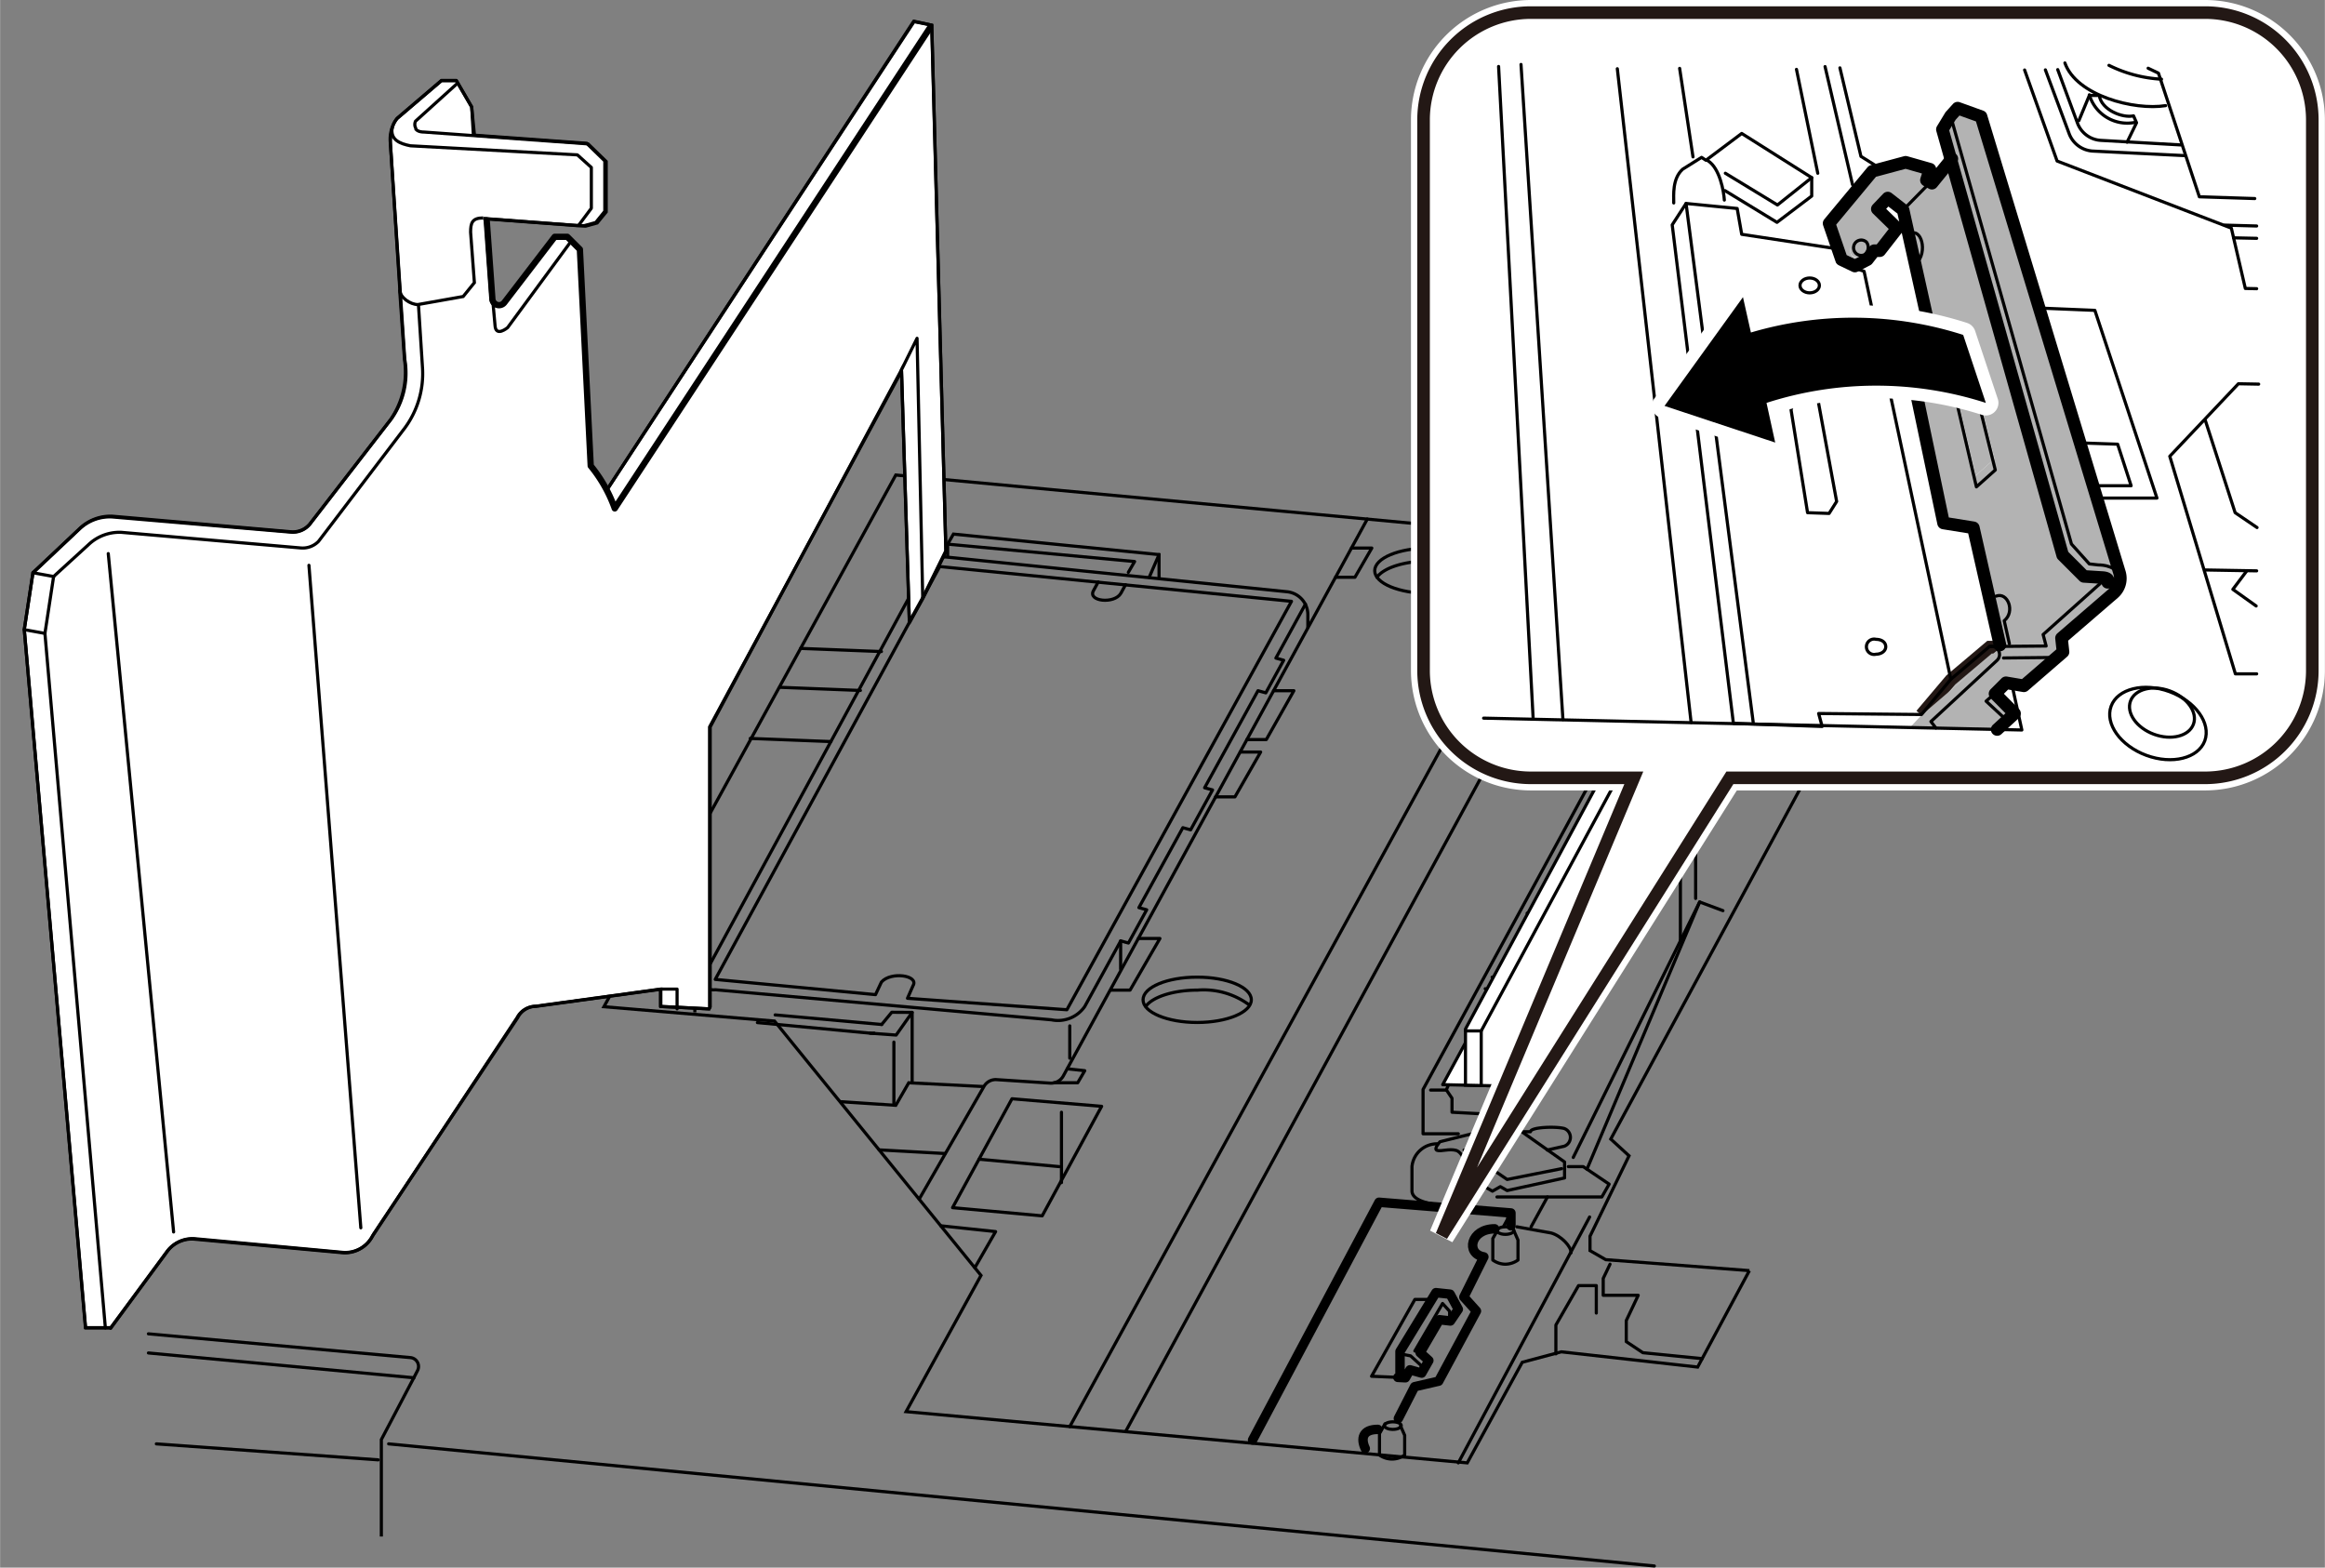 <svg id="レイヤー_1" data-name="レイヤー 1" xmlns="http://www.w3.org/2000/svg" xmlns:xlink="http://www.w3.org/1999/xlink" width="65.14mm" height="43.92mm" viewBox="0 0 184.65 124.51"><rect x="0" y="0" width="184.65" height="124.51" fill="#808080" stroke="none"/><defs><style>.cls-1,.cls-14,.cls-2,.cls-3,.cls-4,.cls-8,.cls-9{fill:none;}.cls-14,.cls-2,.cls-3,.cls-4,.cls-5,.cls-6,.cls-8{stroke:#000;}.cls-14,.cls-15,.cls-2,.cls-4,.cls-5,.cls-8{stroke-linecap:round;stroke-linejoin:round;}.cls-2,.cls-3,.cls-5,.cls-6{stroke-width:0.25px;}.cls-10,.cls-13,.cls-3,.cls-6,.cls-9{stroke-miterlimit:10;}.cls-4{stroke-width:0.75px;}.cls-10,.cls-12,.cls-15,.cls-5,.cls-6{fill:#fff;}.cls-7{clip-path:url(#clip-path);}.cls-8{stroke-width:0.5px;}.cls-15,.cls-9{stroke:#fff;stroke-width:2px;}.cls-10,.cls-13{stroke:#231815;}.cls-11,.cls-13{fill:#b3b3b3;}</style><clipPath id="clip-path"><polyline class="cls-1" points="13.78 101.49 6.32 108.52 0 68.76 0 47.24 15.58 23.57 23.69 10.98 38.53 3 61.15 7.49 66.79 1 82.8 0.95 82.8 32.06 49.19 93.38 34.83 102.67 14.72 102.03"/></clipPath></defs><path class="cls-2" d="M32.86,109.43l.31-.6a.71.71,0,0,0-.56-1l-20.83-1.89"/><polyline class="cls-3" points="30.28 122.04 30.28 114.34 32.86 109.43"/><line class="cls-2" x1="131.39" y1="124.38" x2="30.86" y2="114.68"/><line class="cls-2" x1="12.41" y1="114.68" x2="30.03" y2="115.95"/><line class="cls-2" x1="32.86" y1="109.43" x2="11.78" y2="107.46"/><polyline class="cls-3" points="138.94 100.92 134.83 108.58 124 107.37 120.9 108.2 116.53 116.19 71.96 112.12 77.91 101.3 61.51 81.1 47.96 79.96 71.14 37.73 129.13 43.15 131.28 42.44 133.43 38.71 154.9 40.58 127.93 90.47 129.38 91.8 126.28 98.19 126.28 99.33 127.53 100.05 138.94 100.92"/><path class="cls-2" d="M108.59,41.23,84.45,85.45a1.11,1.11,0,0,1-1,.58l-4.31-.28a1.07,1.07,0,0,0-1,.55L73,95.24"/><polygon class="cls-2" points="80.37 87.27 87.49 87.87 82.77 96.57 75.65 95.92 80.37 87.27"/><polyline class="cls-2" points="74.72 97.36 79.07 97.82 77.42 100.69"/><line class="cls-2" x1="84.96" y1="113.31" x2="123.66" y2="42.64"/><line class="cls-2" x1="89.39" y1="113.71" x2="127.13" y2="44.26"/><line class="cls-2" x1="127.39" y1="62.61" x2="136.84" y2="45.22"/><polyline class="cls-4" points="120 97.36 120 96.34 109.52 95.49 99.48 114.37"/><path class="cls-2" d="M99.38,79.41c0,1-1.93,1.8-4.3,1.8s-4.3-.8-4.3-1.8,1.92-1.8,4.3-1.8S99.38,78.41,99.38,79.41Z"/><path class="cls-2" d="M91,79.93c.53-.74,2.17-1.29,4.12-1.29a6.07,6.07,0,0,1,4,1.11"/><path class="cls-2" d="M117.78,45.33c0,1-1.93,1.8-4.3,1.8s-4.3-.8-4.3-1.8,1.92-1.8,4.3-1.8S117.78,44.33,117.78,45.33Z"/><path class="cls-2" d="M109.36,45.85c.53-.75,2.17-1.29,4.12-1.29a6.07,6.07,0,0,1,4,1.11"/><path class="cls-2" d="M120.23,97.74c0,.16-.3.3-.67.3s-.67-.14-.67-.3.3-.3.67-.3S120.23,97.57,120.23,97.74Z"/><path class="cls-2" d="M119,97.6l-.44.77v1.71a1.74,1.74,0,0,0,1,.33,1.79,1.79,0,0,0,1-.33V98.49l-.33-.75"/><path class="cls-2" d="M111.29,113.23c0,.16-.3.3-.67.3s-.67-.14-.67-.3.3-.3.67-.3S111.29,113.06,111.29,113.23Z"/><path class="cls-2" d="M110,113.09l-.44.77v1.71a1.74,1.74,0,0,0,2,0V114l-.33-.75"/><path class="cls-4" d="M108.43,115.05c-.37-.79-.22-1.52,1-1.52"/><path class="cls-4" d="M111.06,112.66l1.29-2.52,1.91-.44,3-5.57-1-1.11,1.59-3.19c-1.48-.25-1.06-2.23.86-2.23"/><line class="cls-2" x1="120" y1="96.34" x2="119.4" y2="97.44"/><polyline class="cls-2" points="111.02 109.4 108.93 109.31 112.37 103.21 113.64 103.21"/><polyline class="cls-4" points="111.19 109.41 111.19 107.34 114.04 102.67 115.17 102.79 115.82 103.99 115.19 104.92 114.32 104.82 112.79 107.44 113.48 108.06 112.91 109.06 111.98 108.8 111.62 109.43 111.02 109.4"/><polyline class="cls-2" points="115.13 104.92 115.13 104.15 114.57 103.53 112.37 107.3 112.79 107.44"/><polyline class="cls-2" points="111.19 107.53 112.03 107.69 112.86 108.45 112.86 109.06"/><path class="cls-2" d="M120.47,97.44l2.72.49c.79.21,1.63,1.1,1.58,1.58"/><line class="cls-2" x1="126.25" y1="96.66" x2="115.82" y2="116.19"/><polyline class="cls-2" points="127.87 100.41 127.33 101.54 127.33 102.88 130.11 102.88 129.16 104.89 129.16 106.56 130.48 107.44 135.19 107.91"/><polyline class="cls-2" points="123.57 107.53 123.57 105.24 125.37 102.11 126.78 102.11 126.78 104.29"/><polyline class="cls-2" points="118.89 95.07 127.22 95.07 127.8 94.05 125.74 92.66 124.56 92.66"/><path class="cls-2" d="M124.26,92.29v1.27l-4.56,1-.54-.31-.63.36-1.89-1.09c0-.78-.45-2-1-2.15s-1.18.1-1.5,0,.23-.69.23-.69L120,89.28Z"/><polyline class="cls-2" points="116.28 91.34 119.7 93.68 124.03 92.82"/><path class="cls-2" d="M121,89.89h.55c0-.37,2-.44,2.68-.26a.75.75,0,0,1,0,1.41l-1.34.3"/><path class="cls-2" d="M114.2,90.85a2,2,0,0,0-2.06,1.81v1.92c0,.69,1.07,1,2.2,1.13"/><path class="cls-2" d="M117.39,93.93v1c0,.51-1.39,1.12-2.26,1"/><line class="cls-2" x1="122.9" y1="95.07" x2="121.6" y2="97.44"/><polyline class="cls-2" points="136.84 72.33 134.99 71.64 126.04 92.86"/><line class="cls-2" x1="124.95" y1="91.93" x2="134.99" y2="71.64"/><line class="cls-2" x1="134.67" y1="62.21" x2="134.67" y2="71.36"/><polyline class="cls-2" points="133.46 74.74 133.46 63.73 131.8 63.45 130.93 63.96 130.93 65.07 128.51 64.52 128.51 63.45 127.8 62.95 126.04 62.61 113.02 86.53 113.02 90.05 115.82 90.05"/><line class="cls-2" x1="120.23" y1="89.45" x2="120.23" y2="87.23"/><polyline class="cls-2" points="113.62 86.58 114.88 86.58 115.32 87.23 115.32 88.34 118.31 88.5 118.31 87.58 118.89 87.06 120 87.06"/><line class="cls-2" x1="133.31" y1="63.82" x2="120.42" y2="87.23"/><line class="cls-2" x1="132.67" y1="63.6" x2="119.78" y2="87.01"/><polyline class="cls-2" points="127.13 63.64 122.71 71.94 123.34 72.57 123.34 80.54"/><polyline class="cls-2" points="121.29 72.53 122.47 73.57 122.47 81.97"/><polyline class="cls-2" points="118.51 77.61 120 78.67 120 86.72"/><polyline class="cls-2" points="117.96 78.53 119.14 79.41 119.14 86.92"/><path class="cls-2" d="M114.88,86.58c-.09-.17,3.81-7.17,3.81-7.17"/><polyline class="cls-2" points="119.4 78.24 121.88 73.68 122.25 73.89"/><polyline class="cls-2" points="133.31 63.2 134.5 61.19 136.03 62.21 141.65 62.61 145.15 58.62"/><path class="cls-2" d="M145.5,58l-9-.79-.42,1.45a4,4,0,0,1-1.66-.73c-.39-.46-1.15-1.68-2.38-1.61"/><line class="cls-2" x1="135.96" y1="48.32" x2="135.96" y2="58.34"/><polyline class="cls-2" points="148.17 45.75 147.58 46.59 147.58 53.92"/><polyline class="cls-2" points="149.84 45.48 148.93 46.86 148.93 51.13"/><polyline class="cls-2" points="129.13 43.15 134.66 43.64 135.42 42.56 137.59 42.76 136.84 43.84 138.76 44.01 139.52 42.93 141.41 43.1 140.65 44.18 142.38 44.34 143.14 43.26 145.42 43.46 144.66 44.54 150.08 45.02 150.08 49.57"/><line class="cls-2" x1="137.97" y1="45.22" x2="147.98" y2="46.02"/><path class="cls-2" d="M137.35,44.05c-.49.42.17,1,.17,1v1.34h-1.3"/><polyline class="cls-2" points="146.96 44.26 146.96 42.35 133.71 41.17 133.71 43.36"/><path class="cls-2" d="M150.25,41l.69,1.31c-.71,1.24-1.07,2,.87,3.4"/><line class="cls-2" x1="84.3" y1="88.34" x2="84.3" y2="93.93"/><line class="cls-2" x1="84.12" y1="92.66" x2="77.76" y2="92.07"/><polyline class="cls-2" points="136.74 44.18 135.21 44.05 134.8 44.56 133.82 44.56"/><polyline class="cls-2" points="136.74 45.18 135.21 45.06 134.8 45.57 133.31 45.57 133.31 44.46 133.71 43.9"/><polyline class="cls-2" points="133.23 44.61 131.7 44.49 131.29 45 129.8 45 129.8 43.89 130.2 43.33"/><polyline class="cls-2" points="131.21 45 131.21 44.05 131.7 43.4"/><line class="cls-2" x1="134.8" y1="44.56" x2="134.8" y2="45.57"/><polyline class="cls-2" points="107.34 43.53 108.95 43.53 107.61 45.85 106.07 45.85"/><polyline class="cls-2" points="101.15 54.86 102.76 54.86 100.57 58.74 99.03 58.74"/><polyline class="cls-2" points="98.5 59.73 100.12 59.73 98.08 63.29 96.54 63.29"/><polyline class="cls-2" points="90.41 74.54 92.12 74.54 89.75 78.64 88.23 78.64"/><line class="cls-2" x1="84.96" y1="81.48" x2="84.96" y2="84.05"/><polyline class="cls-2" points="83.71 86 85.59 86 86.15 85.04 84.76 84.89"/><line class="cls-2" x1="74.04" y1="38" x2="74.04" y2="43.88"/><line class="cls-2" x1="70" y1="51.75" x2="63.58" y2="51.5"/><line class="cls-2" x1="68.33" y1="54.84" x2="61.92" y2="54.59"/><line class="cls-2" x1="65.99" y1="58.9" x2="59.58" y2="58.65"/><path class="cls-3" d="M103.87,49.88V48.79A1.84,1.84,0,0,0,102.22,47l-27-2.75a1.84,1.84,0,0,0-1.8.95L55.4,78.4a1.8,1.8,0,0,0-.22.88v1.13"/><polyline class="cls-3" points="75.26 44.21 75.26 43.22 75.72 42.42 92.05 44.05 92.05 45.93"/><polyline class="cls-2" points="89.61 45.46 90.11 44.6 75.26 43.22"/><line class="cls-2" x1="92.05" y1="44.05" x2="91.27" y2="45.85"/><path class="cls-2" d="M102.57,47.76,84.73,80.2l-12.66-.91.44-1C73,77.47,70.75,77.14,70,78l-.47,1L56.8,77.79,74.63,45Z"/><path class="cls-2" d="M89.39,46.44l-.37.68c-.51.88-2.68.65-2.17-.22l.37-.68"/><polyline class="cls-3" points="78.09 86.3 72.17 86 71.14 87.79 66.71 87.5"/><line class="cls-2" x1="69.82" y1="91.33" x2="75.06" y2="91.62"/><polyline class="cls-2" points="70.02 81.37 70.82 80.4 72.44 80.41 72.44 86"/><path class="cls-2" d="M60.15,81.22l8.95.84a1.13,1.13,0,0,0,.32,0"/><line class="cls-2" x1="70.99" y1="82.77" x2="70.99" y2="87.78"/><polyline class="cls-2" points="69.1 82.06 71.17 82.21 72.44 80.41"/><line class="cls-2" x1="61.56" y1="80.61" x2="70.02" y2="81.37"/><polyline class="cls-2" points="103.68 47.98 101.33 52.27 101.95 52.44 100.53 55.03 99.91 54.86 95.67 62.57 96.3 62.74 94.56 65.91 93.94 65.74 90.45 72.09 91.07 72.26 89.62 74.9 89 74.73"/><path class="cls-2" d="M55.86,77.61c-.23.79.49,1.07.94,1L83.51,81a2.58,2.58,0,0,0,2.64-1.06L89,74.74"/><line class="cls-2" x1="89" y1="74.9" x2="89" y2="76.96"/><polygon class="cls-5" points="126.31 64.56 130.99 65.63 119.49 86.26 114.58 86.15 126.31 64.56"/><polygon class="cls-6" points="129.73 67.8 129.73 59.47 128.52 59.21 116.39 81.73 116.39 86.19 119.49 86.26 129.73 67.8"/><polyline class="cls-2" points="117.64 86.15 117.64 81.88 129.73 59.47"/><line class="cls-2" x1="117.64" y1="81.88" x2="116.39" y2="81.88"/><g class="cls-7"><path class="cls-6" d="M74,2.25V2l-1.41-.28L48.19,38.92A8.75,8.75,0,0,0,46.92,37l-.83-17.2-.69-.66-.34-.32H44l-4,5.22a.54.54,0,0,1-1-.28l-.44-6.24v-.14l7.26.54.58,0,.91-.25.72-.89v-4l-1.44-1.4-9-.65v0L37.46,8.5,36.35,6.59l-.11-.18H35.06l-3.52,3a1.64,1.64,0,0,0-.4.79A4.59,4.59,0,0,0,31,11.4L31.75,23l0,.23.37,5.34a6.64,6.64,0,0,1-1.1,4.75l-6.44,8.34a1.74,1.74,0,0,1-1.45.61L8.91,41.06a3.48,3.48,0,0,0-2.6.95L2.61,45.5,1.92,50l4.87,55.45h2l4.48-6.07a2.54,2.54,0,0,1,2.16-1l11.8,1.09a2.45,2.45,0,0,0,2.36-1.32l.06-.11L41.11,80.83a1.64,1.64,0,0,1,1.46-.9l9.91-1.36v1.37l1.3.06,2.62.14,0-22.4L71.59,29.38l.63,20,1.07-1.93,1.83-3.71Z"/><path class="cls-2" d="M33,10.15A.6.6,0,0,1,33,9.62l3.32-3"/><path class="cls-3" d="M38.37,17.35l8.14.61.91-.25.72-.88v-4l-1.44-1.4-13-.94c-.43,0-.63-.13-.71-.29"/><path class="cls-3" d="M31.74,23c0,.63.85,1.19,1.44,1.19l3.6-.64.89-1.1-.3-4c0-.73.11-1.14,1-1.14"/><path class="cls-2" d="M31.13,10.18c-.12.93.61,1.23,1.46,1.4l13.26.72,1.11,1v3.24l-1,1.34"/><path class="cls-8" d="M38.65,17.51l.45,6.24a.53.53,0,0,0,.95.28l4-5.22h1l1,1L46.91,37a11.36,11.36,0,0,1,1.91,3.38l25-38.12"/><path class="cls-2" d="M8.78,105.47h-2L1.92,50l.69-4.52L6.3,42a3.54,3.54,0,0,1,2.61-1l14.25,1.24a1.77,1.77,0,0,0,1.44-.62l6.46-8.33a6.26,6.26,0,0,0,1.08-4.76L31,11.39a2.76,2.76,0,0,1,.54-2l3.51-3h1.18l1.22,2.1.22,2.18"/><path class="cls-2" d="M4.25,45.79,7,43.28a3.57,3.57,0,0,1,2.62-1l14.24,1.24A1.76,1.76,0,0,0,25.29,43l6.85-9a7.27,7.27,0,0,0,1.41-4.77l-.32-5"/><path class="cls-2" d="M48.19,38.92,72.57,1.68,74,2l1.12,41.83-1.83,3.71-1.07,1.93-.62-20L56.35,57.74l0,22.39-3.9-.19V78.56l-9.92,1.36a1.69,1.69,0,0,0-1.47.91L29.57,98.19A2.46,2.46,0,0,1,27.2,99.5L15.41,98.42a2.43,2.43,0,0,0-2.15,1l-4.48,6.08"/><polyline class="cls-2" points="8.36 105.47 3.56 50.31 4.25 45.79"/><polyline class="cls-2" points="53.77 80.13 53.77 78.56 52.49 78.56"/><polyline class="cls-2" points="71.59 29.38 72.83 26.87 73.28 47.48"/><line class="cls-2" x1="4.25" y1="45.79" x2="2.61" y2="45.49"/><line class="cls-2" x1="3.57" y1="50.31" x2="1.92" y2="50.01"/><path class="cls-2" d="M45.31,19.22l-5,6.8s-.95.8-1-.18l-.19-2.09"/><line class="cls-2" x1="24.53" y1="44.9" x2="28.65" y2="97.52"/><line class="cls-2" x1="8.59" y1="43.97" x2="13.78" y2="97.85"/></g><path class="cls-9" d="M175.15,61.78H137.39L114.5,98.13l15.26-36.35h-8.19a8.53,8.53,0,0,1-8.51-8.5V9.5A8.53,8.53,0,0,1,121.57,1h53.58a8.52,8.52,0,0,1,8.5,8.5V53.28A8.52,8.52,0,0,1,175.15,61.78Z"/><path class="cls-10" d="M175.15,61.78H137.39L114.5,98.13l15.26-36.35h-8.19a8.53,8.53,0,0,1-8.51-8.5V9.5A8.53,8.53,0,0,1,121.57,1h53.58a8.52,8.52,0,0,1,8.5,8.5V53.28A8.52,8.52,0,0,1,175.15,61.78Z"/><path class="cls-11" d="M168.35,45.71l0-.12A.7.7,0,0,1,168.35,45.71Z"/><path class="cls-11" d="M168.3,45.5s0,.06,0,.09a1.79,1.79,0,0,0-1.67-.75l-.71-.08-1.42-1.58-9.6-34,.56-.62,1.86.67Z"/><polygon class="cls-11" points="158.41 55.1 159.95 56.67 159.37 57.21 157.74 55.69 158.41 55.1"/><polygon class="cls-11" points="156 26.7 158.41 36.44 156.91 37.78 154.66 28.12 156 26.7"/><path class="cls-11" d="M159.28,54.23l-.87.87-.67.59,1.63,1.52-.8.73-4.81-.11h0l-.4-.51,5.25-4.86a.69.69,0,0,0,.16-.23l.35,0,3.94,0,.1.12-2.46,2.12Z"/><path class="cls-11" d="M158,51.35a.38.38,0,0,1,.33,0Z"/><path class="cls-12" d="M148.05,21.55,154.94,54l-2.33,2.81-8.17-.08.26,1-5-.11-.47,0v-.16l-5.33-41.17,4.06.39.36,2.05,7.5,1.14.15,1.09Zm1.72,29.82A.8.8,0,1,0,149,52,.7.7,0,0,0,149.77,51.37Zm-3.9-11.54-1.6-8.7-1.6.06-.41,1.37,1.3,8.16,1.71.06Zm-1.36-17.16a.71.71,0,0,0-.78-.59.61.61,0,1,0,0,1.19A.71.71,0,0,0,144.51,22.67Z"/><path class="cls-13" d="M152.59,56.78l0,0L154.94,54l3.08-2.6h.33a.65.65,0,0,1,.34.25"/><path class="cls-11" d="M158.69,51.6a.6.6,0,0,1,.08.62.69.69,0,0,1-.16.23l-5.25,4.86.4.51h-1.21l-.89,0,.93-1"/><path class="cls-11" d="M156.91,37.78l1.5-1.34L156,26.7l-1.34,1.42Zm1.93,13.45-2.11-9.31-2.37-.38L152,30.43l1.62-2.51-2.5-11.24,2-2.1.07-.13.17.1L155,12.7l-.69-2.42.66-1.07,9.6,34,1.42,1.58.71.08a1.79,1.79,0,0,1,1.67.75h0l0,.12v0a1.51,1.51,0,0,1-.52,1.36l-4.14,3.57.12,1.1-.65.56-.1-.12-3.94,0-.35,0a.65.65,0,0,0-.42-.87h.49Z"/><path class="cls-12" d="M149,50.78a.61.61,0,1,1-.77.59A.7.7,0,0,1,149,50.78Z"/><path class="cls-11" d="M148.24,19.23a.68.68,0,0,1-.16.95.7.7,0,0,1-1,.1.72.72,0,0,1,.16-1A.7.7,0,0,1,148.24,19.23Z"/><path class="cls-11" d="M148.08,20.18a.68.68,0,0,0,.16-.95.7.7,0,0,0-1,.09.72.72,0,0,0-.16,1A.7.7,0,0,0,148.08,20.18Zm-1.82.44-.31-.91-.68-2,3.43-4.14,2.65-.71,1.93.55-.28.87.27.14-.07.13-2,2.1-1.22-.95-.83.87,1.58,1.54-1.38,1.77h-.44l-.55.71-1,.51Z"/><polygon class="cls-12" points="144.26 31.13 145.87 39.83 145.27 40.78 143.56 40.72 142.26 32.55 142.67 31.19 144.26 31.13"/><polygon class="cls-11" points="144.7 57.63 144.72 57.7 139.7 57.52 144.7 57.63"/><path class="cls-11" d="M143.73,22.08a.62.62,0,1,1,0,1.19.61.61,0,1,1,0-1.19Z"/><polygon class="cls-12" points="133.91 16.17 139.24 57.34 139.24 57.5 137.67 57.45 132.81 17.86 133.91 16.17"/><polyline class="cls-2" points="179.23 53.52 177.54 53.52 172.33 36.24 177.78 30.48 179.39 30.51"/><polyline class="cls-2" points="179.23 22.93 178.33 22.91 177.22 18.12 163.38 12.79 160.8 5.56"/><line class="cls-2" x1="176.69" y1="17.88" x2="179.23" y2="17.95"/><line class="cls-2" x1="177.4" y1="18.89" x2="179.23" y2="18.93"/><polyline class="cls-2" points="179.08 15.77 174.68 15.63 171.43 5.81 170.61 5.42"/><path class="cls-2" d="M163.43,5.53,165,9.78a2.11,2.11,0,0,0,1.87,1.37l6.31.36"/><path class="cls-2" d="M162.45,5.55l1.9,5.1A2.14,2.14,0,0,0,166.22,12l7.3.36"/><path class="cls-2" d="M165.11,9.58l.83-2,.79,0c.16,1.15,1.86,1.82,2.72,1.62l.24.55-.75,1.54"/><path class="cls-2" d="M164,5c.91,2.6,5.52,3.79,8,3.39"/><path class="cls-2" d="M167.5,5.19a10.65,10.65,0,0,0,4.17,1.1"/><path class="cls-2" d="M165.94,7.53a3.15,3.15,0,0,0,3.59,2.2"/><line class="cls-2" x1="119.02" y1="5.28" x2="121.76" y2="56.99"/><line class="cls-2" x1="134.31" y1="57.38" x2="128.45" y2="5.46"/><polyline class="cls-2" points="117.83 57.04 160.58 57.98 159.83 54.55"/><polyline class="cls-2" points="149.06 13.21 147.8 12.42 146.13 5.39"/><polygon class="cls-2" points="145.82 19.75 138.33 18.61 137.97 16.56 133.91 16.16 132.81 17.86 137.67 57.45 144.72 57.7 144.44 56.67 152.61 56.75 154.94 53.95 148.05 21.55 145.98 20.84 145.82 19.75"/><polyline class="cls-2" points="175.15 33.38 177.52 40.72 179.26 41.9"/><line class="cls-2" x1="175.15" y1="45.27" x2="179.23" y2="45.34"/><polyline class="cls-2" points="178.41 45.39 177.34 46.81 179.19 48.13"/><path class="cls-2" d="M175.11,58.84c-.52,1.39-2.6,1.91-4.65,1.15s-3.3-2.51-2.79-3.9,2.6-1.91,4.65-1.15S175.62,57.44,175.11,58.84Z"/><path class="cls-2" d="M174.21,57.52c-.35.95-1.76,1.31-3.14.8s-2.21-1.69-1.86-2.64,1.76-1.31,3.13-.8S174.56,56.57,174.21,57.52Z"/><line class="cls-2" x1="124.13" y1="57.15" x2="120.8" y2="5.12"/><line class="cls-2" x1="144.95" y1="5.29" x2="147.13" y2="14.66"/><line class="cls-2" x1="144.37" y1="13.76" x2="142.68" y2="5.51"/><line class="cls-2" x1="133.4" y1="5.43" x2="134.46" y2="12.46"/><path class="cls-2" d="M132.93,16.12c0-.63-.12-1.93.71-2.68l1.5-.94.35.23,2.84-2.13,5.56,3.51v1.46l-2.76,2.09L137,15.14"/><polyline class="cls-2" points="137.03 13.76 141.17 16.28 143.89 14.11"/><path class="cls-2" d="M135.65,12.77c.94.59,1.26,2.45,1.3,3.12"/><polygon class="cls-2" points="142.67 31.19 144.27 31.13 145.87 39.83 145.27 40.78 143.56 40.72 142.25 32.55 142.67 31.19"/><ellipse class="cls-5" cx="143.73" cy="22.67" rx="0.77" ry="0.59"/><path class="cls-2" d="M148.24,19.23a.71.71,0,0,1-.16,1,.61.61,0,1,1,.16-1Z"/><path class="cls-2" d="M149.77,51.37c0,.33-.34.59-.77.59a.61.61,0,1,1,0-1.18C149.43,50.78,149.77,51,149.77,51.37Z"/><line class="cls-2" x1="133.91" y1="16.16" x2="139.24" y2="57.35"/><polyline class="cls-2" points="154.94 53.95 158.01 51.35 162.51 51.31 162.27 50.4 166.81 46.34"/><polyline class="cls-2" points="158.41 55.1 157.74 55.69 159.4 57.23"/><path class="cls-2" d="M153.75,57.82l-.39-.51,5.25-4.86a.65.65,0,0,0-.6-1.1"/><line class="cls-2" x1="159.12" y1="52.26" x2="163.06" y2="52.22"/><path class="cls-14" d="M167.4,46.25s.24-.35-.47-.38l-1.42-.09-1.69-1.69-9.55-33.81.65-1.07.56-.62,1.86.67,11,36.24a1.55,1.55,0,0,1-.47,1.61l-4.14,3.57.12,1.1-3.11,2.69-1.42-.24-.87.87L160,56.67l-1.38,1.27"/><path class="cls-2" d="M154.92,9.21l9.6,34,1.42,1.58.71.08c1,0,1.74.51,1.7.95"/><polygon class="cls-2" points="158.47 37.33 156.97 38.67 154.72 29 156.06 27.59 158.47 37.33"/><polyline class="cls-14" points="158.84 51.23 156.73 41.92 154.36 41.54 152.03 30.43 153.65 27.92 151.15 16.68 149.93 15.73 149.1 16.6 150.68 18.14 149.3 19.91 148.86 19.91 148.31 20.62 147.32 21.13 146.26 20.62 145.27 17.74 148.71 13.6 151.35 12.89 153.28 13.44 153 14.31 153.44 14.55 155.02 12.61"/><line class="cls-2" x1="151.15" y1="16.68" x2="153.2" y2="14.59"/><path class="cls-2" d="M158.53,47.35c.94-.36,1.54,1.24.65,1.95l.41,1.83"/><path class="cls-2" d="M151.66,18.61c.91-.63,1.5,1.42.52,2.33"/><polyline class="cls-2" points="162.04 24.47 166.38 24.65 171.31 39.56 166.51 39.56"/><polyline class="cls-2" points="166.19 38.58 169.26 38.58 168.19 35.28 165.26 35.18"/><path class="cls-15" d="M132.2,32.24l6.23-8.64.63,2.81a28.62,28.62,0,0,1,16.86.19l1.8,5.4a28.39,28.39,0,0,0-17.42,0l.69,3.15Z"/><path d="M132.2,32.24l6.23-8.64.63,2.81a28.62,28.62,0,0,1,16.86.19l1.8,5.4a28.39,28.39,0,0,0-17.42,0l.69,3.15Z"/></svg>